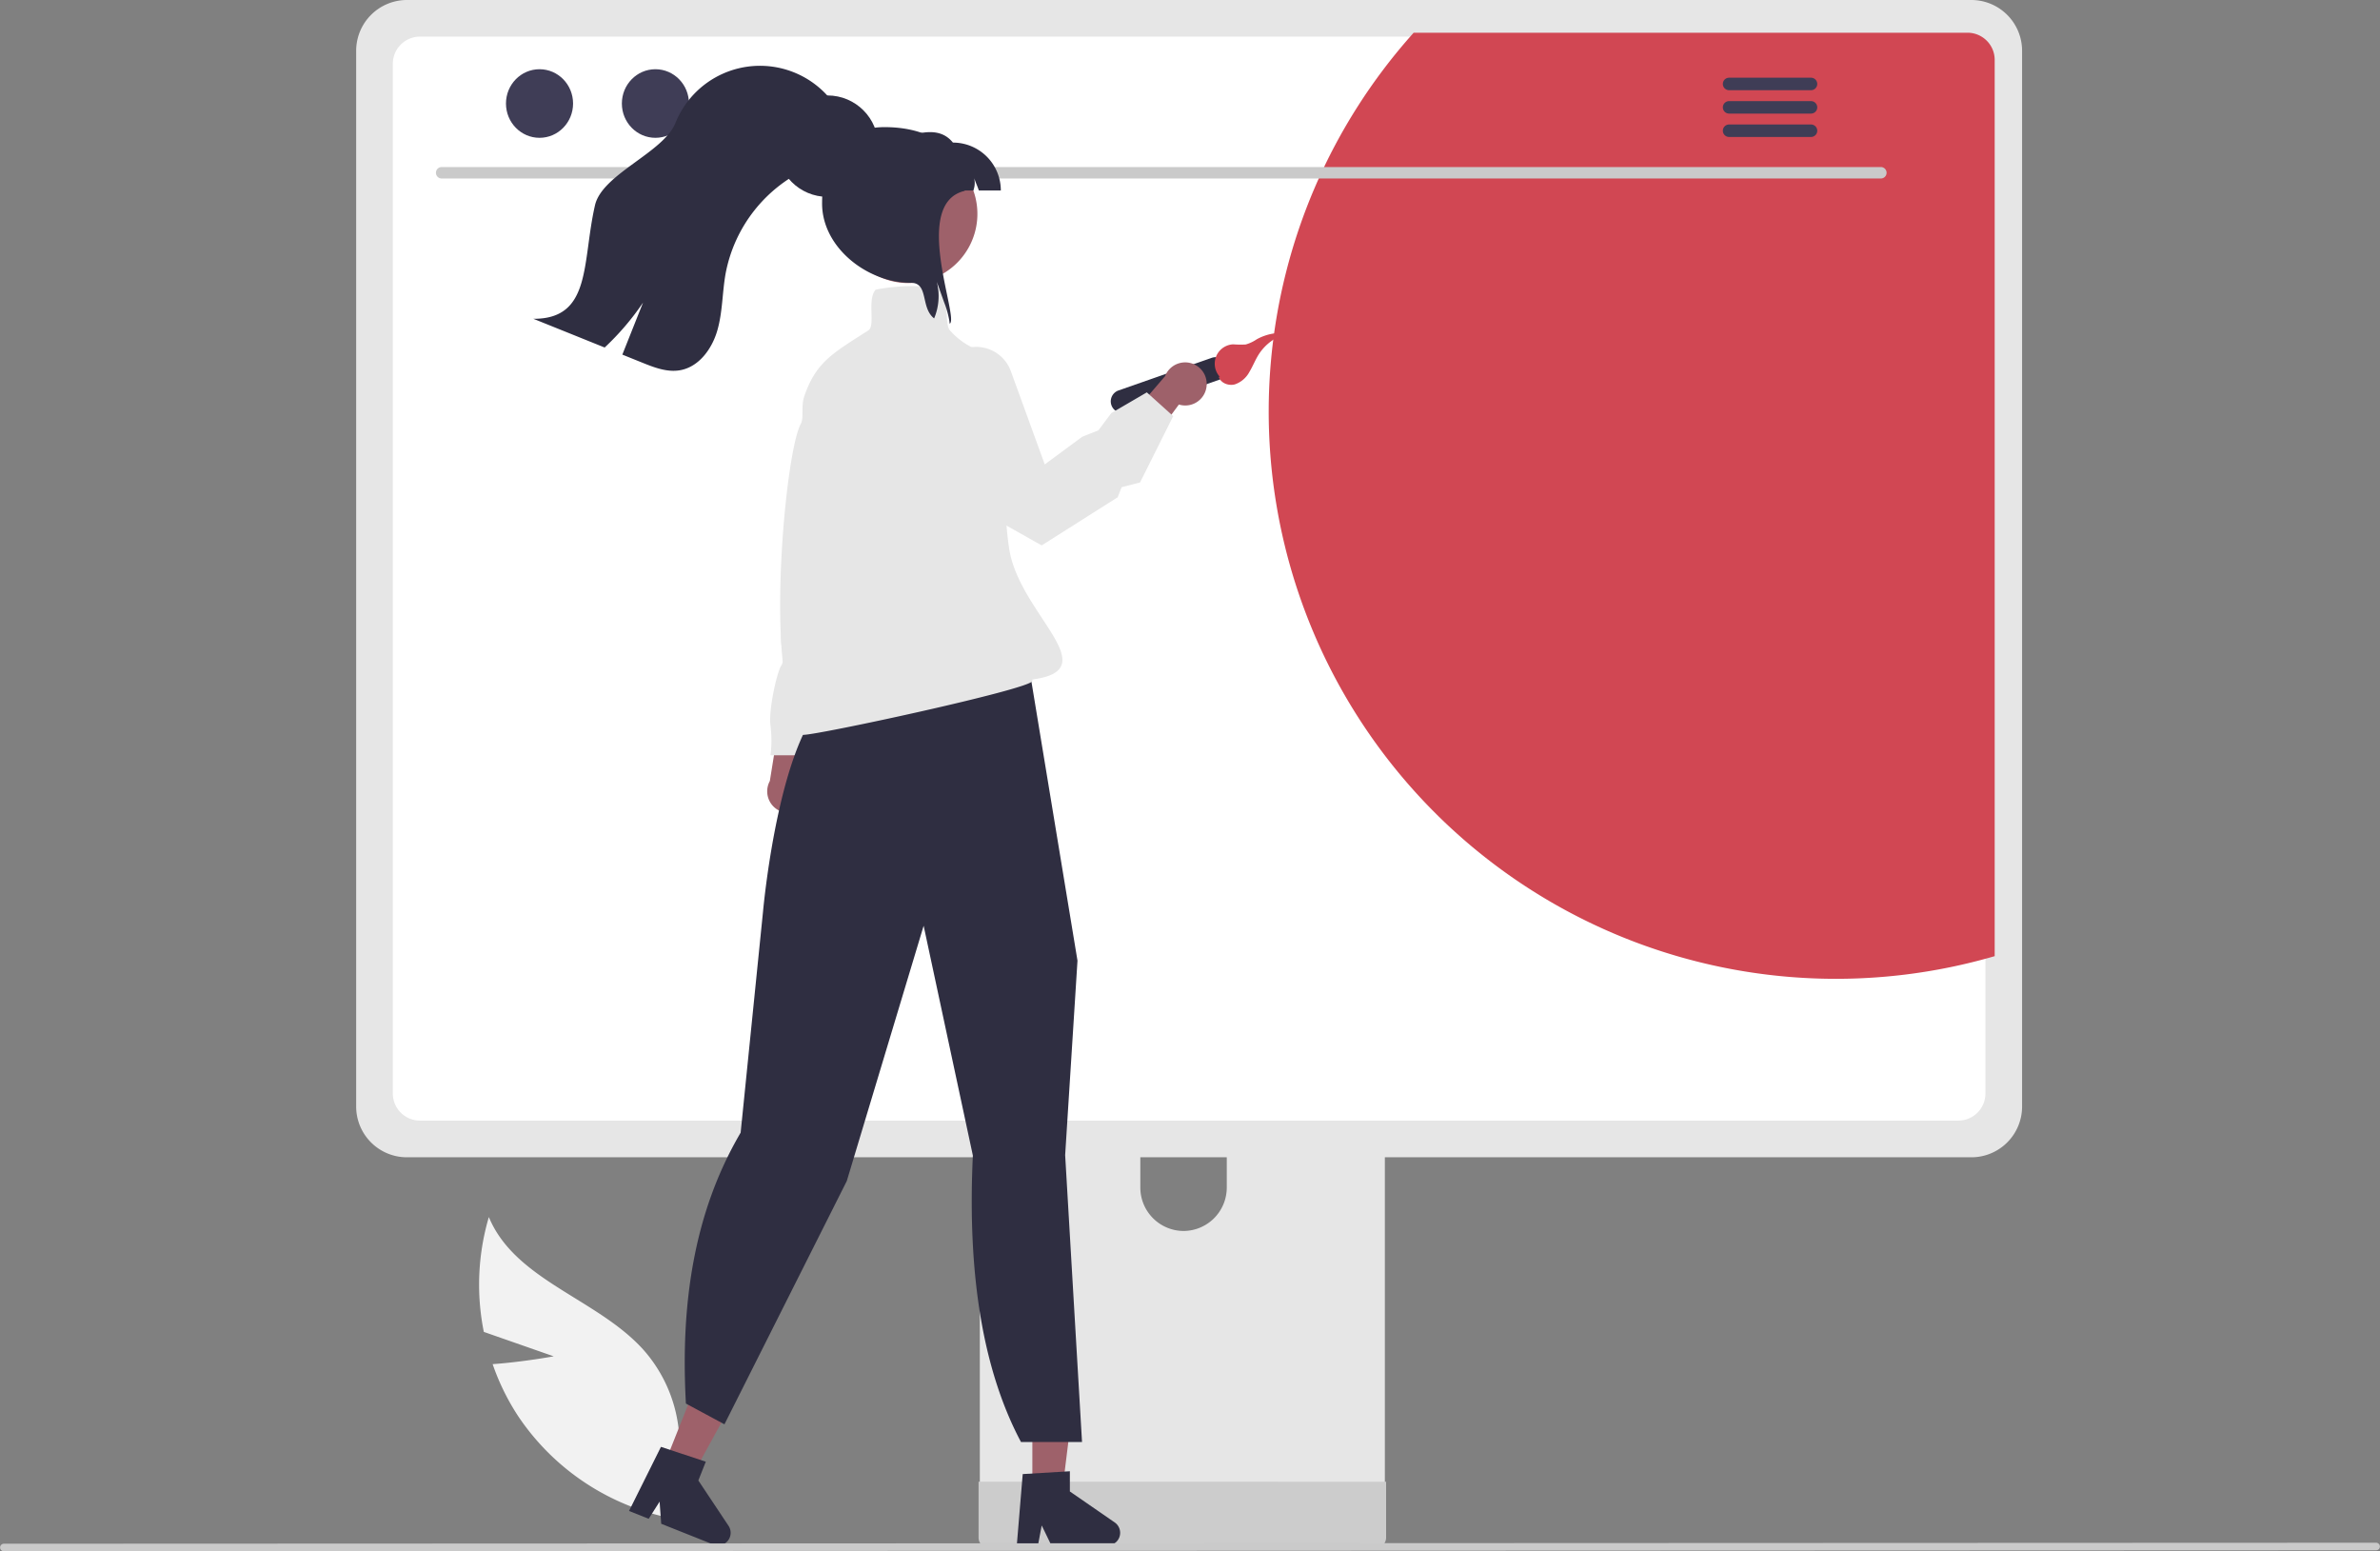 <svg height="489.52" viewBox="0 0 751.131 489.52" width="751.131" xmlns="http://www.w3.org/2000/svg"><rect x="0" y="0" width="751.131" height="489.52" fill="#808080" stroke="none"/><path d="m399.19 633.244-22.059-7.707a75.393 75.393 0 0 1 1.586-36.241c8.368 20.147 34.469 25.78 48.962 42.087a45.349 45.349 0 0 1 10.509 37.877l4.224 16.025a75.991 75.991 0 0 1 -54.372-33.048 73.404 73.404 0 0 1 -8.126-16.525c9.522-.675 19.277-2.468 19.277-2.468z" fill="#f2f2f2" transform="translate(-224.434 -205.24)"/><path d="m655.33 490.008h-115.51a6.163 6.163 0 0 0 -6.154 6.17v182.472h127.833v-182.472a6.166 6.166 0 0 0 -6.17-6.17zm-57.366 103.678a13.704 13.704 0 0 1 -13.64-13.64v-21.047a13.64 13.64 0 0 1 27.28 0v21.047a13.704 13.704 0 0 1 -13.64 13.64z" fill="#e6e6e6" transform="translate(-224.434 -205.24)"/><path d="m533.27 672.813v17.605a3.449 3.449 0 0 0 3.442 3.442h121.743a3.459 3.459 0 0 0 3.442-3.442v-17.605z" fill="#ccc" transform="translate(-224.434 -205.24)"/><path d="m846.605 205.24h-493.76a16.029 16.029 0 0 0 -16.003 16.003v333.192a16.018 16.018 0 0 0 16.003 16.003h493.76a16.018 16.018 0 0 0 16.003-16.003v-333.192a16.029 16.029 0 0 0 -16.003-16.003z" fill="#e6e6e6" transform="translate(-224.434 -205.24)"/><path d="m842.481 216.794h-485.51a8.58 8.58 0 0 0 -8.56 8.58v324.93a8.57 8.57 0 0 0 8.56 8.56h485.51a8.57 8.57 0 0 0 8.56-8.56v-324.93a8.58 8.58 0 0 0 -8.56-8.58z" fill="#fff" transform="translate(-224.434 -205.24)"/><path d="m853.961 224.145v282.82a179.022 179.022 0 0 1 -183.37-291.4h174.81a8.58 8.58 0 0 1 8.56 8.58z" fill="#d14753" transform="translate(-224.434 -205.24)"/><path d="m818.077 261.567h-454.293a1.807 1.807 0 0 1 0-3.613h454.293a1.807 1.807 0 0 1 0 3.613z" fill="#cacaca" transform="translate(-224.434 -205.24)"/><ellipse cx="170.274" cy="32.666" fill="#3f3d56" rx="10.588" ry="10.823"/><ellipse cx="206.849" cy="32.666" fill="#3f3d56" rx="10.588" ry="10.823"/><ellipse cx="243.424" cy="32.666" fill="#3f3d56" rx="10.588" ry="10.823"/><path d="m796.056 229.766h-25.981a1.968 1.968 0 0 0 0 3.934h25.981a1.968 1.968 0 0 0 0-3.934z" fill="#3f3d56" transform="translate(-224.434 -205.24)"/><path d="m796.056 237.15h-25.981a1.968 1.968 0 0 0 0 3.934h25.981a1.968 1.968 0 0 0 0-3.934z" fill="#3f3d56" transform="translate(-224.434 -205.24)"/><path d="m796.056 244.525h-25.981a1.968 1.968 0 0 0 0 3.934h25.981a1.968 1.968 0 0 0 0-3.934z" fill="#3f3d56" transform="translate(-224.434 -205.24)"/><path d="m478.394 459.523a6.76 6.76 0 0 0 -1.348-10.277l5.54-23.375-11.725 4.284-3.463 21.54a6.797 6.797 0 0 0 10.997 7.828z" fill="#9e616a" transform="translate(-224.434 -205.24)"/><path d="m506.59 361.57-4.706 12.1s2.017 12.1-1.344 14.789-2.017 2.689-2.017 4.706a10.341 10.341 0 0 1 -4.033 7.395c-2.689 2.017-14.789 43.023-14.789 43.023h-12.1a37.912 37.912 0 0 0 0-9.411c-.672-4.706 2.017-16.806 3.361-18.823s0-4.706 0-8.739 2.689-6.05 2.689-12.773 8.067-59.157 7.395-65.207 6.722-11.428 6.722-11.428h6.722z" fill="#e6e6e6" transform="translate(-224.434 -205.24)"/><path d="m325.812 471.541h9.315l4.433-35.93h-13.748z" fill="#9e616a"/><path d="m547.206 670.401 14.882-.888v6.376l14.149 9.772a3.983 3.983 0 0 1 -2.263 7.26h-17.717l-3.054-6.307-1.192 6.307h-6.68z" fill="#2f2e41" transform="translate(-224.434 -205.24)"/><path d="m209.063 463.627 8.655 3.445 17.407-31.742-12.773-5.085z" fill="#9e616a"/><g transform="translate(-224.434 -205.24)"><path d="m433.033 661.815 14.155 4.679-2.358 5.924 9.531 14.311a3.983 3.983 0 0 1 -4.788 5.908l-16.461-6.553-.505-6.989-3.44 5.419-6.207-2.471z" fill="#2f2e41"/><path d="m531.47 569.868-15.533-72.488-24.255 80.54-38.407 76.373-.203.405-12.166-6.55c-1.717-31.011 2.361-60.07 17.276-85.481l7.063-69.746c.216-2.383 5.485-58.332 22.166-68.253l4.885-11.14 48.59-12.001.177.199a37.147 37.147 0 0 1 8.901 18.657l14.519 87.957.008.049-3.893 61.36 5.325 90.526h-19.268q-17.88-33.643-15.183-90.408z" fill="#2f2e41"/><path d="m577.415 328.459 29.456-10.305a3.652 3.652 0 0 1 2.412 6.894l-29.456 10.305a3.652 3.652 0 0 1 -2.412-6.894z" fill="#2f2e41"/><path d="m609.065 324.11c.576 1.995 3.063 2.964 5.07 2.432a8.239 8.239 0 0 0 4.617-3.95c1.079-1.774 1.819-3.74 2.929-5.495a15.412 15.412 0 0 1 9.303-6.67 16.142 16.142 0 0 0 -9.923 1.88 11.978 11.978 0 0 1 -3.477 1.639 30.055 30.055 0 0 1 -3.967-.052 6.123 6.123 0 0 0 -4.158 10.3" fill="#d14753"/><path d="m605.213 327.283a6.76 6.76 0 0 1 -8.719 5.606l-14.274 19.322-4.299-11.72 14.214-16.552a6.797 6.797 0 0 1 13.078 3.344z" fill="#9e616a"/><path d="m477.973 437.128c-1.309 0-2.052-.257-2.34-.807-.422-.808.311-1.863 1.159-3.085.592-.852 2.32-2.545 1.47-2.649-12.89-1.574-6.702-81.044-1.116-91.548 1.135-2.134-.066-5.409 1.212-9.031 3.491-9.892 8.257-12.932 17.751-18.988q1.156-.738 2.407-1.541c1.079-.694 1.019-2.993.956-5.428-.071-2.706-.144-5.505 1.182-7.255l.086-.114.139-.032c3.207-.741 13.993-2.118 20.381.01l.088.03.066.066c1.517 1.517 1.656 4.457 1.789 7.299.109 2.333.213 4.537 1.072 5.494 6.563 7.316 14.007 7.173 14.082 7.172l.369-.011.037.367c4.601 8.758.999 41.285 4.197 61.489 3.249 20.527 31 38 7.238 41.102a.515.515 0 0 1 .016.533c-1.436 2.683-67.31 16.927-72.242 16.927z" fill="#e6e6e6"/><path d="m553.192 377.348-12.831-7.218c-22.375-15.509-27.887-27.825-28.576-35.43-.735-8.114 3.588-12.552 3.772-12.736l.1-.073 11.567-5.91a11.641 11.641 0 0 1 16.237 6.389l10.699 29.425 11.862-8.749 5.059-1.994 4.082-5.458 11.211-6.539 8.329 7.496-10.474 20.947-5.819 1.482-1.234 3.179-.11.07z" fill="#e6e6e6"/><path d="m530.226 283.204a21.845 21.845 0 1 1 1.11-18.61c.1.25.19.5.28.76a21.815 21.815 0 0 1 -1.39 17.85z" fill="#9e616a"/><path d="m533.366 265.354c-.94-2.63-.53-1.26-1.48-3.88a6.539 6.539 0 0 1 -.27 3.88h-26.01v-15.12c7.62-3.02 15.07-5.59 19.57 0a15.121 15.121 0 0 1 15.12 15.12z" fill="#2f2e41"/><path d="m524.146 307.384c-.02-.28-.05-.57-.09-.85a29.448 29.448 0 0 0 -1.69-6c-.75-2.11-1.51-4.23-2.27-6.34a18.152 18.152 0 0 1 -.85 11.52c-4.39-3.42-1.62-11.24-7.36-11.24-13.8 0-28-11.19-28-25 0-13.8 5.92-24.12 19.72-24.12 13.81 0 25.01 6.32 25.28 20.12-17 4-1.53 40.51-4.74 41.91z" fill="#2f2e41"/></g><circle cx="261.176" cy="46.119" fill="#2f2e41" r="16"/><path d="m490.975 251.981c-2.74 3.19-7.03 4.43-10.9 6.09a45.855 45.855 0 0 0 -26.64 33.5c-1.07 5.97-.93 12.15-2.62 17.97-1.68 5.82-5.84 11.53-11.81 12.54-4.04.69-8.09-.87-11.89-2.41q-3.135-1.26-6.27-2.53 3.27-8.205 6.53-16.41a83.161 83.161 0 0 1 -12.11 14.17q-11.235-4.53-22.49-9.06c18.46.07 15.31-17.85 19.44-35.83 2.27-9.88 21.6-16.57 25.39-25.97a28.756 28.756 0 0 1 52.16-2.62c3.79 1.51 3.9 7.41 1.21 10.56z" fill="#2f2e41" transform="translate(-224.434 -205.24)"/><path d="m974.375 694.453-748.75.307a1.191 1.191 0 0 1 0-2.381l748.75-.307a1.191 1.191 0 0 1 0 2.381z" fill="#cacaca" transform="translate(-224.434 -205.24)"/></svg>